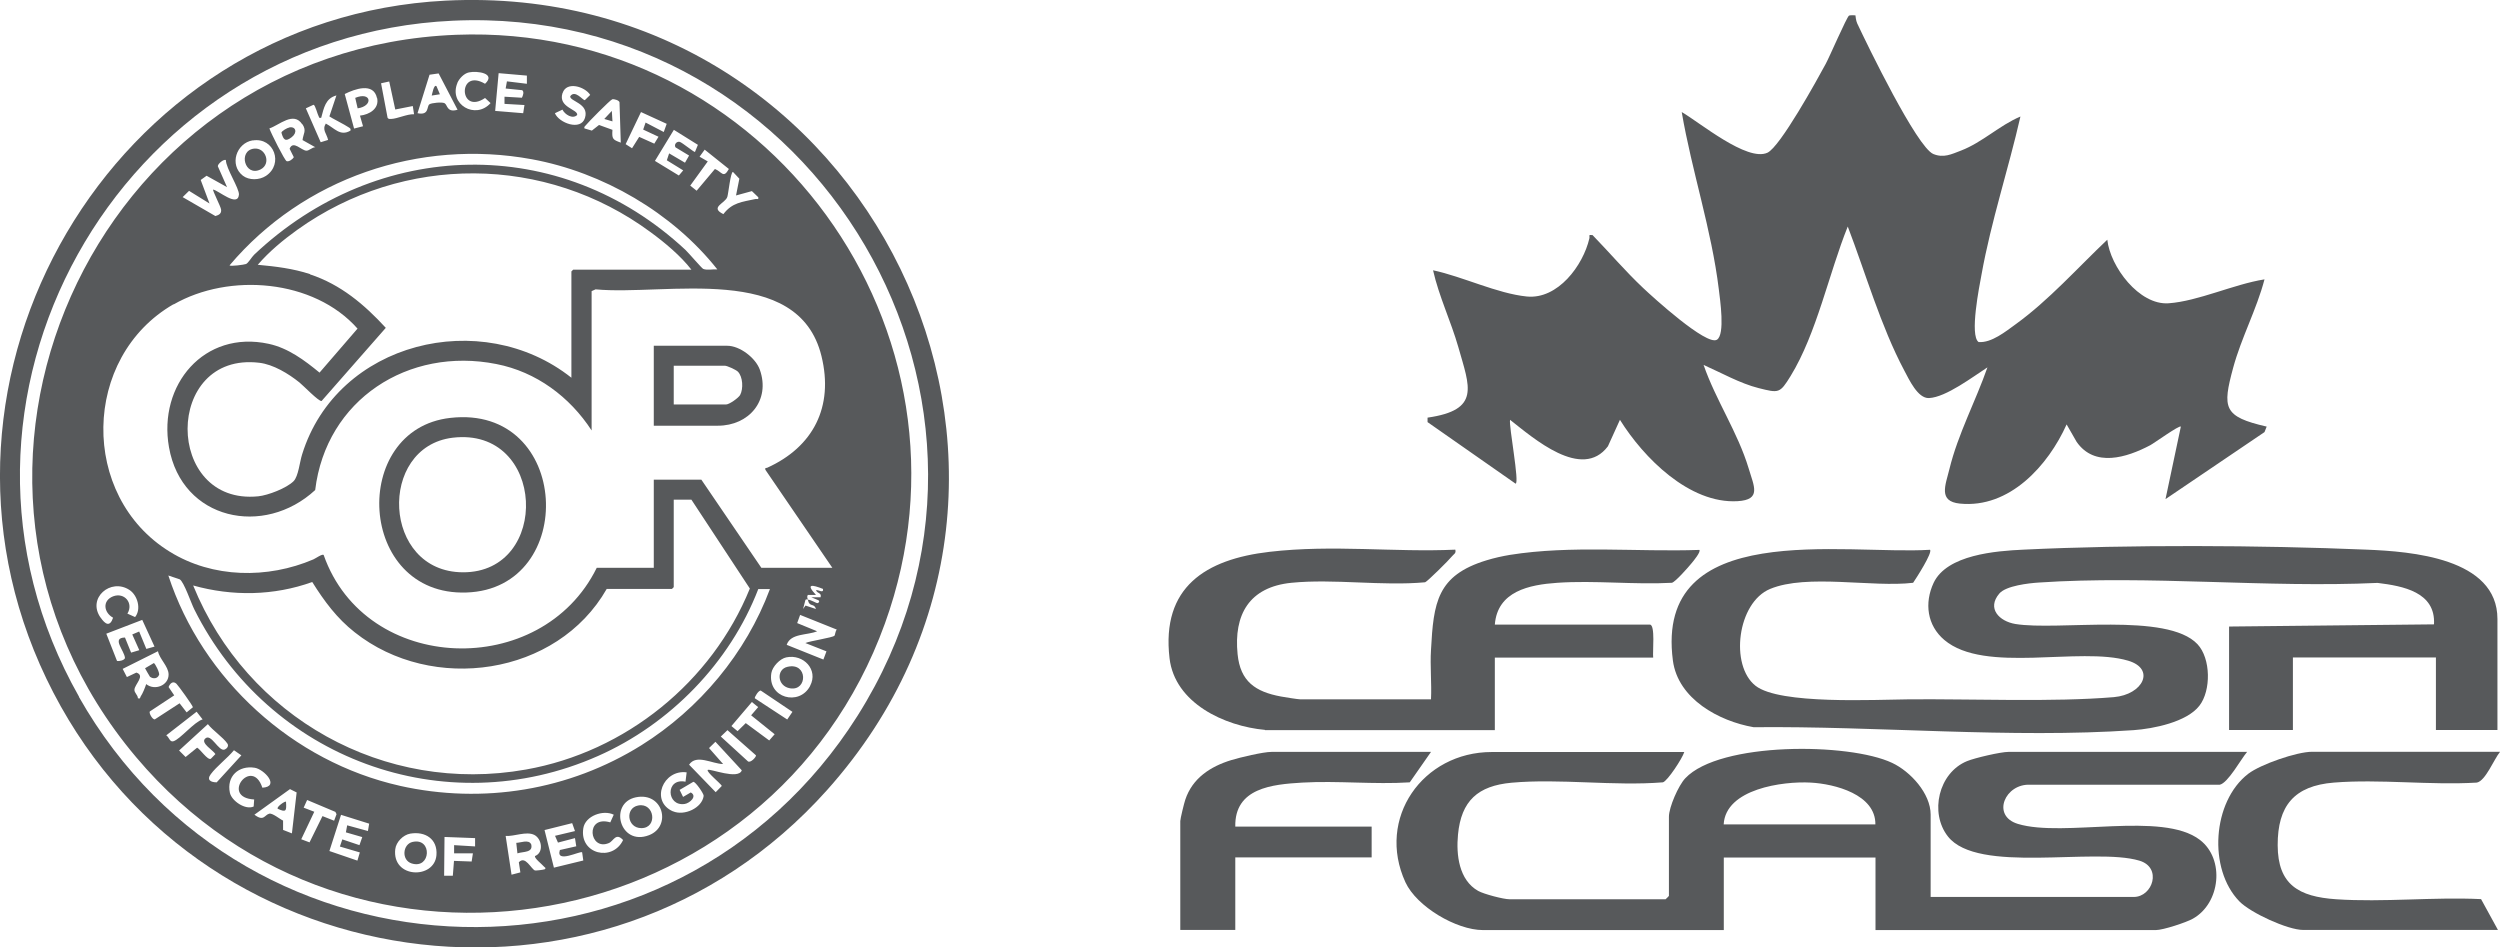 <?xml version="1.0" encoding="UTF-8"?>
<svg id="Layer_2" data-name="Layer 2" xmlns="http://www.w3.org/2000/svg" viewBox="0 0 195.44 74.07">
  <defs>
    <style>
      .cls-1 {
        fill: #57595b;
      }
    </style>
  </defs>
  <g id="Layer_1-2" data-name="Layer 1">
    <g>
      <path class="cls-1" d="M34.83.05C8.76,1.38-7.69,29.47,3.63,53.06c11.37,23.71,43.43,28.39,61.03,8.7C86.73,37.06,67.81-1.62,34.83.05ZM6.18,54.47C-6.86,31.5,9.21,2.84,35.38,1.62c28.46-1.33,46.98,30.11,31.65,54.35-14.34,22.67-47.64,21.81-60.86-1.49Z"/>
      <path class="cls-1" d="M47.84,8.66l-.6.64.64.19-.05-.83ZM47.84,8.66l-.6.64.64.19-.05-.83ZM47.84,8.66l-.6.64.64.19-.05-.83ZM47.84,8.66l-.6.64.64.19-.05-.83ZM47.84,8.66l-.6.64.64.19-.05-.83ZM47.84,8.66l-.6.64.64.19-.05-.83ZM47.84,8.66l-.6.64.64.19-.05-.83ZM47.84,8.66l-.6.64.64.19-.05-.83ZM34.12,6.74c-.2-.19-.34.64-.37.73l.64-.1-.27-.64ZM47.84,8.66l-.6.64.64.19-.05-.83ZM34.12,6.74c-.2-.19-.34.64-.37.73l.64-.1-.27-.64ZM47.84,8.66l-.6.64.64.19-.05-.83ZM27.77,7.65l.19.82c1.24-.18,1.08-1.34-.19-.82ZM34.12,6.74c-.2-.19-.34.64-.37.73l.64-.1-.27-.64ZM47.84,8.66l-.6.64.64.19-.05-.83ZM27.77,7.65l.19.82c1.24-.18,1.08-1.34-.19-.82ZM34.12,6.74c-.2-.19-.34.64-.37.73l.64-.1-.27-.64ZM47.84,8.66l-.6.64.64.19-.05-.83ZM22.61,9.97c-.15.02-.59.27-.61.4.16.57.31.74.81.35.45-.35.33-.85-.19-.76ZM27.77,7.65l.19.82c1.24-.18,1.08-1.34-.19-.82ZM34.12,6.74c-.2-.19-.34.64-.37.73l.64-.1-.27-.64ZM47.84,8.66l-.6.64.64.19-.05-.83ZM22.61,9.97c-.15.02-.59.27-.61.4.16.57.31.74.81.35.45-.35.33-.85-.19-.76ZM27.77,7.65l.19.82c1.24-.18,1.08-1.34-.19-.82ZM34.12,6.74c-.2-.19-.34.64-.37.73l.64-.1-.27-.64ZM47.84,8.66l-.6.64.64.19-.05-.83ZM19.86,11.62c-1.26.16-.71,2.25.52,1.62.85-.44.38-1.73-.52-1.62ZM22.61,9.97c-.15.02-.59.27-.61.4.16.57.31.74.81.35.45-.35.33-.85-.19-.76ZM27.77,7.65l.19.82c1.24-.18,1.08-1.34-.19-.82ZM34.12,6.74c-.2-.19-.34.64-.37.73l.64-.1-.27-.64ZM47.84,8.66l-.6.64.64.19-.05-.83ZM19.86,11.62c-1.26.16-.71,2.25.52,1.62.85-.44.38-1.73-.52-1.62ZM22.61,9.97c-.15.02-.59.27-.61.4.16.57.31.74.81.35.45-.35.33-.85-.19-.76ZM27.77,7.65l.19.82c1.24-.18,1.08-1.34-.19-.82ZM34.12,6.74c-.2-.19-.34.64-.37.73l.64-.1-.27-.64ZM47.84,8.66l-.6.64.64.19-.05-.83ZM19.86,11.62c-1.26.16-.71,2.25.52,1.62.85-.44.38-1.73-.52-1.62ZM22.61,9.97c-.15.02-.59.27-.61.4.16.57.31.74.81.35.45-.35.33-.85-.19-.76ZM27.77,7.65l.19.82c1.24-.18,1.08-1.34-.19-.82ZM34.12,6.74c-.2-.19-.34.64-.37.73l.64-.1-.27-.64ZM47.84,8.66l-.6.64.64.19-.05-.83ZM19.86,11.62c-1.26.16-.71,2.25.52,1.62.85-.44.38-1.73-.52-1.62ZM22.61,9.97c-.15.02-.59.27-.61.4.16.57.31.74.81.35.45-.35.33-.85-.19-.76ZM27.77,7.65l.19.82c1.24-.18,1.08-1.34-.19-.82ZM34.12,6.74c-.2-.19-.34.64-.37.73l.64-.1-.27-.64ZM47.84,8.66l-.6.64.64.19-.05-.83ZM12.02,51.84l-.68.4s.34.62.38.66c.23.19.58.17.7-.13.09-.15-.31-.93-.4-.94ZM19.86,11.62c-1.26.16-.71,2.25.52,1.62.85-.44.38-1.73-.52-1.62ZM22.61,9.97c-.15.02-.59.27-.61.4.16.57.31.74.81.35.45-.35.33-.85-.19-.76ZM27.77,7.65l.19.82c1.24-.18,1.08-1.34-.19-.82ZM34.12,6.74c-.2-.19-.34.64-.37.73l.64-.1-.27-.64ZM47.84,8.66l-.6.64.64.19-.05-.83ZM12.02,51.84l-.68.4s.34.62.38.66c.23.19.58.17.7-.13.09-.15-.31-.93-.4-.94ZM19.86,11.62c-1.26.16-.71,2.25.52,1.62.85-.44.38-1.73-.52-1.62ZM22.61,9.97c-.15.02-.59.27-.61.4.16.57.31.74.81.35.45-.35.33-.85-.19-.76ZM27.77,7.65l.19.82c1.24-.18,1.08-1.34-.19-.82ZM34.12,6.74c-.2-.19-.34.64-.37.73l.64-.1-.27-.64ZM47.84,8.66l-.6.64.64.19-.05-.83ZM12.02,51.84l-.68.4s.34.62.38.66c.23.19.58.17.7-.13.09-.15-.31-.93-.4-.94ZM19.86,11.62c-1.26.16-.71,2.25.52,1.62.85-.44.38-1.73-.52-1.62ZM22.61,9.97c-.15.02-.59.27-.61.4.16.57.31.74.81.35.45-.35.33-.85-.19-.76ZM27.77,7.65l.19.82c1.24-.18,1.08-1.34-.19-.82ZM34.12,6.74c-.2-.19-.34.64-.37.73l.64-.1-.27-.64ZM47.84,8.66l-.6.64.64.19-.05-.83ZM12.02,51.84l-.68.4s.34.62.38.66c.23.19.58.17.7-.13.09-.15-.31-.93-.4-.94ZM19.86,11.62c-1.26.16-.71,2.25.52,1.62.85-.44.38-1.73-.52-1.62ZM22.61,9.97c-.15.02-.59.27-.61.4.16.57.31.74.81.35.45-.35.33-.85-.19-.76ZM27.77,7.65l.19.82c1.24-.18,1.08-1.34-.19-.82ZM34.12,6.74c-.2-.19-.34.64-.37.73l.64-.1-.27-.64ZM47.84,8.66l-.6.64.64.19-.05-.83ZM12.02,51.84l-.68.4s.34.62.38.66c.23.19.58.17.7-.13.09-.15-.31-.93-.4-.94ZM19.86,11.62c-1.26.16-.71,2.25.52,1.62.85-.44.38-1.73-.52-1.62ZM22.61,9.97c-.15.02-.59.27-.61.4.16.57.31.74.81.35.45-.35.33-.85-.19-.76ZM27.77,7.65l.19.82c1.24-.18,1.08-1.34-.19-.82ZM34.12,6.74c-.2-.19-.34.64-.37.73l.64-.1-.27-.64ZM47.84,8.66l-.6.64.64.19-.05-.83ZM12.02,51.84l-.68.4s.34.62.38.66c.23.19.58.17.7-.13.09-.15-.31-.93-.4-.94ZM19.86,11.62c-1.26.16-.71,2.25.52,1.62.85-.44.38-1.73-.52-1.62ZM22.61,9.97c-.15.02-.59.27-.61.4.16.57.31.74.81.35.45-.35.33-.85-.19-.76ZM27.77,7.65l.19.82c1.24-.18,1.08-1.34-.19-.82ZM34.12,6.74c-.2-.19-.34.64-.37.73l.64-.1-.27-.64ZM47.84,8.66l-.6.64.64.19-.05-.83ZM12.02,51.84l-.68.4s.34.62.38.66c.23.19.58.17.7-.13.09-.15-.31-.93-.4-.94ZM19.86,11.62c-1.26.16-.71,2.25.52,1.62.85-.44.38-1.73-.52-1.62ZM22.36,62.68c-.06-.06-.75.41-.64.55.67.31.68.15.64-.55ZM22.61,9.97c-.15.02-.59.27-.61.4.16.57.31.74.81.35.45-.35.33-.85-.19-.76ZM27.77,7.65l.19.82c1.24-.18,1.08-1.34-.19-.82ZM34.12,6.74c-.2-.19-.34.64-.37.73l.64-.1-.27-.64ZM47.84,8.66l-.6.64.64.19-.05-.83ZM22.36,62.68c-.06-.06-.75.41-.64.55.67.31.68.15.64-.55ZM12.02,51.84l-.68.4s.34.62.38.66c.23.19.58.17.7-.13.09-.15-.31-.93-.4-.94ZM19.86,11.62c-1.26.16-.71,2.25.52,1.62.85-.44.38-1.73-.52-1.62ZM22.61,9.97c-.15.02-.59.27-.61.4.16.57.31.74.81.35.45-.35.33-.85-.19-.76ZM27.77,7.65l.19.82c1.24-.18,1.08-1.34-.19-.82ZM34.12,6.74c-.2-.19-.34.64-.37.73l.64-.1-.27-.64ZM47.84,8.66l-.6.64.64.19-.05-.83ZM12.02,51.84l-.68.4s.34.62.38.66c.23.19.58.17.7-.13.09-.15-.31-.93-.4-.94ZM19.86,11.62c-1.26.16-.71,2.25.52,1.62.85-.44.38-1.73-.52-1.62ZM22.36,62.68c-.06-.06-.75.41-.64.55.67.31.68.15.64-.55ZM22.61,9.97c-.15.02-.59.27-.61.4.16.57.31.74.81.35.45-.35.33-.85-.19-.76ZM27.77,7.65l.19.82c1.24-.18,1.08-1.34-.19-.82ZM32.25,65.82c-.77.17-.89,1.42-.07,1.68,1.51.48,1.64-2.04.07-1.68ZM34.12,6.74c-.2-.19-.34.64-.37.73l.64-.1-.27-.64ZM47.84,8.66l-.6.64.64.19-.05-.83ZM32.25,65.82c-.77.17-.89,1.42-.07,1.68,1.51.48,1.64-2.04.07-1.68ZM22.36,62.68c-.06-.06-.75.41-.64.55.67.31.68.15.64-.55ZM12.02,51.84l-.68.4s.34.62.38.66c.23.19.58.17.7-.13.09-.15-.31-.93-.4-.94ZM19.86,11.62c-1.26.16-.71,2.25.52,1.62.85-.44.38-1.73-.52-1.62ZM22.61,9.97c-.15.02-.59.27-.61.4.16.57.31.74.81.35.45-.35.33-.85-.19-.76ZM27.77,7.65l.19.82c1.24-.18,1.08-1.34-.19-.82ZM34.12,6.74c-.2-.19-.34.64-.37.73l.64-.1-.27-.64ZM47.84,8.66l-.6.64.64.19-.05-.83ZM12.02,51.84l-.68.4s.34.62.38.66c.23.19.58.17.7-.13.09-.15-.31-.93-.4-.94ZM19.86,11.62c-1.26.16-.71,2.25.52,1.62.85-.44.38-1.73-.52-1.62ZM22.36,62.68c-.06-.06-.75.41-.64.55.67.31.68.15.64-.55ZM22.61,9.97c-.15.02-.59.27-.61.4.16.57.31.74.81.35.45-.35.33-.85-.19-.76ZM27.77,7.65l.19.82c1.24-.18,1.08-1.34-.19-.82ZM32.25,65.82c-.77.17-.89,1.42-.07,1.68,1.51.48,1.64-2.04.07-1.68ZM34.12,6.74c-.2-.19-.34.64-.37.73l.64-.1-.27-.64ZM41.51,65.98c-.19-.37-.84-.09-1.14-.09l.09.82c.44-.15,1.26-.03,1.06-.73ZM47.84,8.66l-.6.64.64.19-.05-.83ZM41.51,65.98c-.19-.37-.84-.09-1.14-.09l.09.82c.44-.15,1.26-.03,1.06-.73ZM32.25,65.82c-.77.17-.89,1.42-.07,1.68,1.51.48,1.64-2.04.07-1.68ZM22.36,62.68c-.06-.06-.75.41-.64.55.67.31.68.15.64-.55ZM12.02,51.84l-.68.4s.34.62.38.66c.23.19.58.17.7-.13.09-.15-.31-.93-.4-.94ZM19.86,11.62c-1.26.16-.71,2.25.52,1.62.85-.44.38-1.73-.52-1.62ZM22.61,9.97c-.15.02-.59.27-.61.4.16.57.31.74.81.35.45-.35.33-.85-.19-.76ZM27.77,7.65l.19.82c1.24-.18,1.08-1.34-.19-.82ZM34.12,6.74c-.2-.19-.34.64-.37.73l.64-.1-.27-.64ZM47.84,8.66l-.6.64.64.19-.05-.83ZM12.02,51.84l-.68.4s.34.62.38.66c.23.19.58.17.7-.13.09-.15-.31-.93-.4-.94ZM19.86,11.62c-1.26.16-.71,2.25.52,1.62.85-.44.38-1.73-.52-1.62ZM22.36,62.68c-.06-.06-.75.41-.64.55.67.31.68.15.64-.55ZM22.61,9.97c-.15.02-.59.27-.61.4.16.57.31.74.81.35.45-.35.33-.85-.19-.76ZM27.77,7.65l.19.82c1.24-.18,1.08-1.34-.19-.82ZM32.25,65.82c-.77.17-.89,1.42-.07,1.68,1.51.48,1.64-2.04.07-1.68ZM34.12,6.74c-.2-.19-.34.64-.37.73l.64-.1-.27-.64ZM41.51,65.98c-.19-.37-.84-.09-1.14-.09l.09.82c.44-.15,1.26-.03,1.06-.73ZM47.84,8.66l-.6.64.64.19-.05-.83ZM41.51,65.98c-.19-.37-.84-.09-1.14-.09l.09.82c.44-.15,1.26-.03,1.06-.73ZM32.25,65.82c-.77.17-.89,1.42-.07,1.68,1.51.48,1.64-2.04.07-1.68ZM22.36,62.68c-.06-.06-.75.41-.64.55.67.31.68.15.64-.55ZM12.02,51.84l-.68.4s.34.62.38.66c.23.19.58.17.7-.13.09-.15-.31-.93-.4-.94ZM19.86,11.62c-1.26.16-.71,2.25.52,1.62.85-.44.38-1.73-.52-1.62ZM22.61,9.97c-.15.02-.59.27-.61.4.16.57.31.74.81.35.45-.35.33-.85-.19-.76ZM27.77,7.65l.19.82c1.24-.18,1.08-1.34-.19-.82ZM34.12,6.74c-.2-.19-.34.64-.37.73l.64-.1-.27-.64ZM47.84,8.66l-.6.64.64.19-.05-.83ZM12.02,51.84l-.68.4s.34.62.38.66c.23.19.58.17.7-.13.09-.15-.31-.93-.4-.94ZM19.86,11.62c-1.26.16-.71,2.25.52,1.62.85-.44.38-1.73-.52-1.62ZM22.36,62.68c-.06-.06-.75.41-.64.55.67.31.68.15.64-.55ZM22.61,9.97c-.15.02-.59.27-.61.4.16.57.31.74.81.35.45-.35.33-.85-.19-.76ZM27.77,7.65l.19.82c1.24-.18,1.08-1.34-.19-.82ZM32.25,65.82c-.77.17-.89,1.42-.07,1.68,1.51.48,1.64-2.04.07-1.68ZM34.12,6.74c-.2-.19-.34.64-.37.73l.64-.1-.27-.64ZM41.51,65.98c-.19-.37-.84-.09-1.14-.09l.09.82c.44-.15,1.26-.03,1.06-.73ZM47.84,8.66l-.6.64.64.19-.05-.83ZM49.89,62.97c-1.04.2-.87,1.77.25,1.77,1.29,0,1.04-2.02-.25-1.77ZM49.89,62.97c-1.04.2-.87,1.77.25,1.77,1.29,0,1.04-2.02-.25-1.77ZM41.51,65.98c-.19-.37-.84-.09-1.14-.09l.09.82c.44-.15,1.26-.03,1.06-.73ZM32.25,65.82c-.77.17-.89,1.42-.07,1.68,1.51.48,1.64-2.04.07-1.68ZM22.36,62.68c-.06-.06-.75.41-.64.55.67.31.68.15.64-.55ZM12.02,51.84l-.68.4s.34.62.38.66c.23.19.58.17.7-.13.09-.15-.31-.93-.4-.94ZM19.86,11.62c-1.26.16-.71,2.25.52,1.62.85-.44.38-1.73-.52-1.62ZM22.61,9.97c-.15.02-.59.27-.61.4.16.57.31.74.81.35.45-.35.33-.85-.19-.76ZM27.77,7.65l.19.82c1.24-.18,1.08-1.34-.19-.82ZM34.12,6.74c-.2-.19-.34.64-.37.73l.64-.1-.27-.64ZM47.84,8.66l-.6.64.64.19-.05-.83ZM12.02,51.84l-.68.4s.34.62.38.66c.23.19.58.17.7-.13.09-.15-.31-.93-.4-.94ZM19.86,11.62c-1.26.16-.71,2.25.52,1.62.85-.44.38-1.73-.52-1.62ZM22.36,62.68c-.06-.06-.75.41-.64.55.67.31.68.15.64-.55ZM22.61,9.97c-.15.02-.59.27-.61.4.16.57.31.74.81.35.45-.35.33-.85-.19-.76ZM27.77,7.65l.19.82c1.24-.18,1.08-1.34-.19-.82ZM32.25,65.82c-.77.17-.89,1.42-.07,1.68,1.51.48,1.64-2.04.07-1.68ZM34.12,6.74c-.2-.19-.34.64-.37.73l.64-.1-.27-.64ZM41.51,65.98c-.19-.37-.84-.09-1.14-.09l.09.82c.44-.15,1.26-.03,1.06-.73ZM47.84,8.66l-.6.64.64.19-.05-.83ZM49.89,62.97c-1.04.2-.87,1.77.25,1.77,1.29,0,1.04-2.02-.25-1.77ZM49.89,62.97c-1.04.2-.87,1.77.25,1.77,1.29,0,1.04-2.02-.25-1.77ZM41.51,65.98c-.19-.37-.84-.09-1.14-.09l.09.82c.44-.15,1.26-.03,1.06-.73ZM32.25,65.82c-.77.17-.89,1.42-.07,1.68,1.51.48,1.64-2.04.07-1.68ZM22.36,62.68c-.06-.06-.75.41-.64.55.67.31.68.15.64-.55ZM12.02,51.84l-.68.4s.34.62.38.66c.23.19.58.17.7-.13.09-.15-.31-.93-.4-.94ZM19.86,11.62c-1.26.16-.71,2.25.52,1.62.85-.44.38-1.73-.52-1.62ZM22.61,9.97c-.15.02-.59.27-.61.4.16.57.31.74.81.35.45-.35.33-.85-.19-.76ZM27.77,7.65l.19.82c1.24-.18,1.08-1.34-.19-.82ZM34.12,6.74c-.2-.19-.34.64-.37.73l.64-.1-.27-.64ZM47.84,8.66l-.6.64.64.19-.05-.83ZM12.02,51.84l-.68.4s.34.62.38.66c.23.19.58.17.7-.13.09-.15-.31-.93-.4-.94ZM19.86,11.62c-1.26.16-.71,2.25.52,1.62.85-.44.38-1.73-.52-1.62ZM22.36,62.68c-.06-.06-.75.41-.64.55.67.31.68.15.64-.55ZM22.61,9.97c-.15.02-.59.27-.61.4.16.57.31.74.81.35.45-.35.33-.85-.19-.76ZM27.77,7.65l.19.82c1.24-.18,1.08-1.34-.19-.82ZM32.25,65.82c-.77.17-.89,1.42-.07,1.68,1.51.48,1.64-2.04.07-1.68ZM34.12,6.74c-.2-.19-.34.64-.37.73l.64-.1-.27-.64ZM41.51,65.98c-.19-.37-.84-.09-1.14-.09l.09.82c.44-.15,1.26-.03,1.06-.73ZM47.84,8.66l-.6.64.64.19-.05-.83ZM49.89,62.97c-1.04.2-.87,1.77.25,1.77,1.29,0,1.04-2.02-.25-1.77ZM49.89,62.97c-1.04.2-.87,1.77.25,1.77,1.29,0,1.04-2.02-.25-1.77ZM41.51,65.98c-.19-.37-.84-.09-1.14-.09l.09.82c.44-.15,1.26-.03,1.06-.73ZM32.25,65.82c-.77.17-.89,1.42-.07,1.68,1.51.48,1.64-2.04.07-1.68ZM22.36,62.68c-.06-.06-.75.41-.64.55.67.31.68.15.64-.55ZM12.02,51.84l-.68.4s.34.62.38.66c.23.19.58.17.7-.13.09-.15-.31-.93-.4-.94ZM19.86,11.62c-1.26.16-.71,2.25.52,1.62.85-.44.38-1.73-.52-1.62ZM22.61,9.97c-.15.02-.59.27-.61.4.16.57.31.74.81.35.45-.35.33-.85-.19-.76ZM27.77,7.65l.19.82c1.24-.18,1.08-1.34-.19-.82ZM34.12,6.74c-.2-.19-.34.64-.37.73l.64-.1-.27-.64ZM47.84,8.66l-.6.64.64.19-.05-.83ZM12.02,51.84l-.68.4s.34.62.38.66c.23.19.58.17.7-.13.09-.15-.31-.93-.4-.94ZM19.86,11.62c-1.26.16-.71,2.25.52,1.62.85-.44.38-1.73-.52-1.62ZM22.36,62.68c-.06-.06-.75.41-.64.55.67.31.68.15.64-.55ZM22.61,9.97c-.15.02-.59.27-.61.4.16.57.31.74.81.35.45-.35.33-.85-.19-.76ZM27.77,7.65l.19.82c1.24-.18,1.08-1.34-.19-.82ZM32.25,65.82c-.77.17-.89,1.42-.07,1.68,1.51.48,1.64-2.04.07-1.68ZM34.12,6.74c-.2-.19-.34.64-.37.73l.64-.1-.27-.64ZM41.51,65.98c-.19-.37-.84-.09-1.14-.09l.09.82c.44-.15,1.26-.03,1.06-.73ZM47.84,8.66l-.6.64.64.19-.05-.83ZM49.89,62.97c-1.04.2-.87,1.77.25,1.77,1.29,0,1.04-2.02-.25-1.77ZM61.56,52.13c-.89.2-.81,1.52.21,1.68,1.38.23,1.39-2.06-.21-1.68ZM61.56,52.13c-.89.2-.81,1.52.21,1.68,1.38.23,1.39-2.06-.21-1.68ZM49.89,62.97c-1.04.2-.87,1.77.25,1.77,1.29,0,1.04-2.02-.25-1.77ZM41.51,65.98c-.19-.37-.84-.09-1.14-.09l.09.82c.44-.15,1.26-.03,1.06-.73ZM32.25,65.82c-.77.17-.89,1.42-.07,1.68,1.51.48,1.64-2.04.07-1.68ZM22.36,62.68c-.06-.06-.75.41-.64.55.67.31.68.15.64-.55ZM12.02,51.84l-.68.4s.34.62.38.66c.23.19.58.17.7-.13.09-.15-.31-.93-.4-.94ZM19.86,11.62c-1.26.16-.71,2.25.52,1.62.85-.44.38-1.73-.52-1.62ZM22.61,9.97c-.15.02-.59.27-.61.4.16.57.31.74.81.35.45-.35.33-.85-.19-.76ZM27.77,7.65l.19.82c1.24-.18,1.08-1.34-.19-.82ZM34.12,6.74c-.2-.19-.34.64-.37.73l.64-.1-.27-.64ZM47.84,8.66l-.6.64.64.19-.05-.83ZM12.02,51.84l-.68.4s.34.62.38.66c.23.19.58.17.7-.13.09-.15-.31-.93-.4-.94ZM19.86,11.62c-1.26.16-.71,2.25.52,1.62.85-.44.38-1.73-.52-1.62ZM22.36,62.68c-.06-.06-.75.41-.64.55.67.31.68.15.64-.55ZM22.61,9.97c-.15.02-.59.27-.61.4.16.57.31.74.81.35.45-.35.33-.85-.19-.76ZM27.77,7.65l.19.82c1.24-.18,1.08-1.34-.19-.82ZM32.25,65.82c-.77.17-.89,1.42-.07,1.68,1.51.48,1.64-2.04.07-1.68ZM34.12,6.74c-.2-.19-.34.64-.37.73l.64-.1-.27-.64ZM41.51,65.98c-.19-.37-.84-.09-1.14-.09l.09.82c.44-.15,1.26-.03,1.06-.73ZM47.84,8.66l-.6.64.64.19-.05-.83ZM49.89,62.97c-1.04.2-.87,1.77.25,1.77,1.29,0,1.04-2.02-.25-1.77ZM61.56,52.13c-.89.2-.81,1.52.21,1.68,1.38.23,1.39-2.06-.21-1.68ZM61.56,52.13c-.89.2-.81,1.52.21,1.68,1.38.23,1.39-2.06-.21-1.68ZM49.89,62.97c-1.04.2-.87,1.77.25,1.77,1.29,0,1.04-2.02-.25-1.77ZM41.51,65.98c-.19-.37-.84-.09-1.14-.09l.09.82c.44-.15,1.26-.03,1.06-.73ZM32.25,65.82c-.77.17-.89,1.42-.07,1.68,1.51.48,1.64-2.04.07-1.68ZM22.36,62.68c-.06-.06-.75.41-.64.55.67.31.68.15.64-.55ZM12.02,51.84l-.68.4s.34.62.38.66c.23.19.58.17.7-.13.09-.15-.31-.93-.4-.94ZM19.86,11.62c-1.26.16-.71,2.25.52,1.62.85-.44.38-1.73-.52-1.62ZM22.61,9.97c-.15.02-.59.27-.61.4.16.57.31.74.81.35.45-.35.33-.85-.19-.76ZM27.77,7.65l.19.82c1.24-.18,1.08-1.34-.19-.82ZM34.12,6.74c-.2-.19-.34.64-.37.73l.64-.1-.27-.64ZM47.84,8.66l-.6.64.64.19-.05-.83ZM35.66,2.72C7.18,3.83-7.82,37.27,10.64,59.19c17.01,20.18,49.61,14.28,58.54-10.45C77.43,25.9,59.85,1.78,35.66,2.72ZM57.8,13.97l-.26,1.31,1.24-.34.5.48c.04.22-.1.11-.23.14-1.04.23-1.81.27-2.5,1.18-1.1-.54.15-.84.31-1.35.08-.23.25-1.95.44-1.95l.49.52ZM55.09,11.7l1.89,1.51c-.43.78-.55.21-1.09,0l-1.43,1.7-.5-.4,1.37-1.89-.64-.37.39-.54ZM54.56,11.32l-.23.56c-.06.04-.99-.73-1.19-.79-.24-.06-.47.21-.33.43l1.06.64-.32.56-1.24-.73-.18.54,1.28.79-.34.4-1.87-1.14,1.48-2.43,1.89,1.18ZM50.11,8.76l2.01.92-.23.64-1.42-.74-.19.55,1.2.56-.33.54-1.18-.53-.56.89-.5-.32,1.2-2.51ZM47.87,7.76c.14-.03.52.08.56.23l.1,3.16c-.64-.23-.7-.29-.65-1l-1.05-.38-.56.44-.58-.17c-.04-.14.03-.15.09-.23.14-.19,1.94-2.02,2.09-2.05ZM43.98,7.28c.3-.95,1.74-.52,2.16.14l-.42.41c-.16.02-.76-.84-1.14-.31-.09.4,1.51.55,1.15,1.7-.32,1.04-2.04.39-2.35-.37l.59-.28c.18.38.8.77,1.15.42.09-.44-1.5-.59-1.15-1.7ZM56.07,21.06c-.33-.03-.79.09-1.1-.04-.1-.04-1.14-1.25-1.38-1.48-9.8-9.14-24.07-8.75-33.72.37-.19.18-.46.66-.64.73-.11.05-1.28.21-1.28.1,5.76-6.81,14.82-9.91,23.63-8.29,5.55,1.02,10.99,4.18,14.49,8.6ZM24.24,21.43c-1.34-.44-2.69-.6-4.09-.73.9-1.04,1.97-1.93,3.1-2.74,8.29-5.93,19.4-5.88,27.61.19,1.12.82,2.35,1.85,3.19,2.93h-9.24l-.14.14v8.31c-7.02-5.57-18.32-2.82-21.05,5.99-.19.58-.29,1.72-.67,2.1-.56.55-1.99,1.1-2.76,1.18-7.36.74-7.4-11.33.08-10.44,1.1.13,2.28.85,3.14,1.54.29.23,1.51,1.5,1.73,1.45l5.02-5.72c-1.68-1.83-3.53-3.39-5.92-4.18ZM38.99,5.72l2.2.19v.64l-1.56-.19-.1.56,1.29.13c.18.12.06.44-.02.59l-1.36-.08v.56l1.56.09-.1.64-2.19-.18.27-2.94ZM35.75,6.49c.15-.35.52-.75.91-.83.65-.14,2.14.07,1.26.89-2.17-1.28-2.05,2.5,0,1.11l.43.4c-1.18,1.32-3.29.1-2.59-1.58ZM33.59,5.84l.7-.1,1.48,2.84c-.84.24-.77-.36-1.01-.51-.19-.11-1.04-.03-1.2.09-.21.17,0,.88-.92.69l.94-3.01ZM30.43,6.38l.47,2.18,1.37-.27.1.64c-.56-.02-1.29.35-1.8.37-.1,0-.2.02-.27-.09l-.51-2.7.64-.14ZM29.48,7.65c.19.84-.6,1.31-1.34,1.39l.24.83-.7.18-.73-2.7c.77-.39,2.25-.93,2.52.31ZM24.52,8.2c.12,0,.31.76.39.89.06.1,0,.15.2.12.21-.77.33-1.52,1.19-1.75l-.55,1.64c.06.07,1.27.68,1.5.85.1.07.19.09.15.26-.81.48-1.25-.2-1.93-.55-.31.5.07.78.18,1.28l-.58.18-1.16-2.65.6-.28ZM23.65,9.72c.33.52.06.71,0,1.23l1,.56c-.24,0-.48.27-.69.27-.39,0-1.05-.85-1.32-.15l.33.66c-.09.16-.38.37-.56.31-.15-.04-1.24-2.22-1.35-2.56.78-.26,1.89-1.36,2.57-.32ZM19.76,10.98c1.67-.27,2.42,1.85,1.03,2.77-.52.34-1.32.36-1.81-.02-1.07-.84-.51-2.55.78-2.76ZM14.78,14.92l1.6.99-.69-1.84.46-.33,1.6.89-.72-1.63c-.02-.19.49-.6.63-.48,0,.63,1.06,2.22,1.02,2.7-.1,1.01-1.59-.33-2.02-.4-.06.06.59,1.32.62,1.54.06.33-.16.45-.44.53l-2.56-1.48.5-.49ZM13.57,23.8c4.35-2.5,10.97-1.97,14.38,1.89l-2.97,3.44c-1.18-.97-2.45-1.92-3.97-2.25-5.06-1.1-8.66,3.22-7.8,8.08,1,5.71,7.43,7.05,11.43,3.35.85-7.07,7.29-11.22,14.17-9.85,3.11.61,5.73,2.56,7.44,5.19v-10.89l.31-.14c5.47.52,15.86-2.15,17.66,5.22.97,3.96-.64,7.1-4.25,8.73-.08.04-.17-.05-.14.15l5.24,7.67h-5.55l-4.69-6.89h-3.72v6.89h-4.46c-4.31,8.77-18.07,8.34-21.35-1.01-.12-.09-.62.27-.8.35-3.57,1.53-7.88,1.48-11.23-.6-7.05-4.34-6.89-15.21.3-19.35ZM64.15,46.69h-.73l.55.23c.15.07.02.23-.05.23-.11.02-.52-.27-.77-.27.14.64.48.22.64.73l-.82-.27-.19.27.18-.69c.03-.09.12-.06.19-.05-.03-.14-.08-.21,0-.36h.64c-.85-.91-.28-.8.55-.47.06.38-.36.05-.55.1.1.27.46.19.36.55ZM58.62,46.01c-2.97,7.31-9.71,12.77-17.51,14.15-11.07,1.97-21.81-4.07-26.01-14.39,3.07.86,6.3.81,9.31-.27.94,1.5,1.93,2.84,3.32,3.93,6.05,4.8,15.82,3.41,19.7-3.39h5.1l.14-.14v-6.84h1.38l4.57,6.95ZM7.86,48.28c-1.07-1.52.8-3.12,2.26-2.16.64.42.94,1.51.44,2.12l-.6-.27c.5-.81-.23-1.69-1.12-1.35-.86.34-.73,1.27,0,1.67-.25.76-.62.51-.98-.02ZM9.14,51.65l-.83-2.11,2.81-1.08.96,2.09-.64.18-.56-1.36-.54.23.55,1.23-.64.19-.48-1.18c-1.08.02-.04,1.02,0,1.6-.04.18-.45.27-.62.23ZM10.99,54.47c-.06.09,0,.17-.21.12,0-.27-.29-.42-.27-.68.02-.41.87-1.1.15-1.33l-.74.35-.33-.64,2.76-1.38c.12.61.81,1.17.83,1.8.02.88-1.09,1.31-1.75.77-.1.3-.27.73-.44.98ZM12.1,56.24c-.18.02-.47-.49-.39-.62l1.91-1.26-.44-.65c.11-.29.35-.51.62-.25.15.15,1.28,1.71,1.28,1.83l-.49.4-.55-.71-1.94,1.26ZM12.99,57.49l2.38-1.85.47.6c-.66.19-1.76,1.56-2.29,1.71-.29.08-.32-.32-.56-.47ZM15.41,58.45l-.9.73-.51-.51,2.25-2.06c.39.5,1.18,1.02,1.52,1.51.14.19-.02.39-.19.47-.49.23-1.08-1.35-1.56-.83-.32.35.64.89.82,1.19l-.36.37c-.25.13-.83-.76-1.07-.87ZM16.48,60.52c.44-.6,1.31-1.26,1.81-1.87l.58.4-1.93,2.11c-.45,0-.81-.18-.46-.64ZM19.83,63.05c-.64.3-1.73-.44-1.86-1.08-.27-1.28.69-2.15,1.94-1.95.73.11,2.01,1.48.6,1.56-.81-2.47-3.32.77-.64.92l-.04.56ZM22.82,65.15l-.69-.27v-.73c-.25-.11-.82-.6-1.08-.54-.38.1-.42.64-1.16.08l2.78-2,.52.26-.37,3.21ZM24.19,65.85l-.64-.24,1.02-2.15-.83-.32.27-.6,2.21.93.09.18-.19.51-.91-.36-1.02,2.07ZM28.78,64.97l-1.64-.45-.1.55,1.28.37-.22.63-1.34-.45-.19.56,1.56.46-.19.64-2.19-.75.91-2.83,2.2.69-.1.59ZM30.9,66.39c.06-.56.61-1.12,1.17-1.22,1.18-.2,2.15.43,2.05,1.68-.15,1.91-3.49,1.83-3.22-.47ZM37.15,66.17l-1.65-.1v.64h1.47l-.1.64-1.38-.05-.09,1.16h-.68l.03-3.03,2.39.09v.64ZM31.26,61.43c-8.35-1.87-15.44-8.31-18.1-16.44l.89.3c.33.19.9,1.88,1.14,2.35,5.8,11.62,19.53,16.79,31.56,11.46,5.63-2.49,10.31-7.29,12.53-13.05h.91c-1.87,5.02-5.51,9.37-10.05,12.21-5.64,3.52-12.37,4.63-18.89,3.17ZM42.56,67.96c-.07.04-.68.11-.74.09-.31-.12-.75-1.19-1.26-.64l.12.79-.69.18-.46-3.03c.68.05,1.61-.39,2.24-.08.6.31.75,1.38.06,1.65-.1.15.56.66.69.82.08.1.21.1.05.23ZM43.3,67.82l-.73-2.93,2.16-.54.22.62-1.56.37.23.53,1.33-.35.1.64-1.28.29c-.35,1.09,1.61.04,1.74.18l.09.64-2.3.56ZM45.6,64.75c.15-.97,1.56-1.47,2.38-1.06l-.27.6c-2-.59-1.65,2.26-.12,1.62.38-.15.54-.86,1.12-.24-.81,1.72-3.43,1.12-3.11-.92ZM50.74,65.29c-2.29.89-3.18-2.51-1.03-2.96,2.13-.44,2.82,2.27,1.03,2.96ZM52.61,63.43c-1.81-.79-.76-3.3,1.07-3.05l-.09.73c-1.6-.32-1.49,1.96-.06,1.74.39-.06,1.01-.61.47-.9l-.6.35-.27-.55,1.07-.63c.17-.02.83.94.81,1.1-.12.94-1.52,1.59-2.41,1.2ZM55.33,60.19c-.14.14,1.02,1.07,1.1,1.25l-.48.49-2.08-2.15c.57-.85,1.81-.06,2.66-.05l-1.1-1.25.5-.49,2.06,2.23c-.26.77-2.52-.16-2.66-.03ZM58.46,59.51l-2.11-1.93.52-.5,2.23,1.97c.03.13-.45.64-.64.46ZM60.14,57.89l-1.84-1.36-.64.63-.48-.4,1.6-1.88.49.4-.55.64,1.84,1.48-.43.49ZM61.53,56.24l-2.52-1.65c-.05-.07.3-.65.47-.6l2.47,1.66-.41.6ZM63.33,53.63c-.85,1.6-3.34.94-3.03-1.01.08-.5.67-1.13,1.17-1.23,1.34-.28,2.53.97,1.86,2.23ZM65.23,49.7c-.15.15-1.93.41-2.27.57l1.65.65-.24.64-2.87-1.15c.31-.92,1.6-.73,2.38-1.06l-1.56-.64.23-.64,2.87,1.15c-.12.1-.13.43-.19.48ZM61.56,52.13c-.89.2-.81,1.52.21,1.68,1.38.23,1.39-2.06-.21-1.68ZM49.89,62.97c-1.04.2-.87,1.77.25,1.77,1.29,0,1.04-2.02-.25-1.77ZM47.84,8.66l-.6.64.64.19-.05-.83ZM40.36,65.89l.09.82c.44-.15,1.26-.03,1.06-.73-.19-.37-.84-.09-1.14-.09ZM34.12,6.74c-.2-.19-.34.64-.37.73l.64-.1-.27-.64ZM32.25,65.82c-.77.17-.89,1.42-.07,1.68,1.51.48,1.64-2.04.07-1.68ZM27.77,7.65l.19.82c1.24-.18,1.08-1.34-.19-.82ZM22.61,9.97c-.15.02-.59.27-.61.4.16.57.31.74.81.35.45-.35.33-.85-.19-.76ZM21.71,63.22c.67.31.68.15.64-.55-.06-.06-.75.41-.64.55ZM20.37,13.24c.85-.44.38-1.73-.52-1.62-1.26.16-.71,2.25.52,1.62ZM12.43,52.78c.09-.15-.31-.93-.4-.94l-.68.4s.34.62.38.66c.23.19.58.17.7-.13ZM47.84,8.66l-.6.64.64.19-.05-.83ZM34.12,6.74c-.2-.19-.34.64-.37.73l.64-.1-.27-.64ZM27.77,7.65l.19.82c1.24-.18,1.08-1.34-.19-.82ZM22.61,9.97c-.15.02-.59.27-.61.4.16.57.31.74.81.35.45-.35.33-.85-.19-.76ZM19.86,11.62c-1.26.16-.71,2.25.52,1.62.85-.44.38-1.73-.52-1.62ZM12.02,51.84l-.68.4s.34.62.38.66c.23.19.58.17.7-.13.09-.15-.31-.93-.4-.94ZM22.36,62.68c-.06-.06-.75.41-.64.55.67.31.68.15.64-.55ZM32.25,65.82c-.77.17-.89,1.42-.07,1.68,1.51.48,1.64-2.04.07-1.68ZM41.51,65.98c-.19-.37-.84-.09-1.14-.09l.09.82c.44-.15,1.26-.03,1.06-.73ZM49.89,62.97c-1.04.2-.87,1.77.25,1.77,1.29,0,1.04-2.02-.25-1.77ZM61.56,52.13c-.89.2-.81,1.52.21,1.68,1.38.23,1.39-2.06-.21-1.68ZM61.56,52.13c-.89.2-.81,1.52.21,1.68,1.38.23,1.39-2.06-.21-1.68ZM49.89,62.97c-1.04.2-.87,1.77.25,1.77,1.29,0,1.04-2.02-.25-1.77ZM47.84,8.66l-.6.64.64.19-.05-.83ZM41.51,65.98c-.19-.37-.84-.09-1.14-.09l.09.82c.44-.15,1.26-.03,1.06-.73ZM34.12,6.74c-.2-.19-.34.64-.37.73l.64-.1-.27-.64ZM32.25,65.82c-.77.17-.89,1.42-.07,1.68,1.51.48,1.64-2.04.07-1.68ZM27.77,7.65l.19.82c1.24-.18,1.08-1.34-.19-.82ZM22.61,9.97c-.15.02-.59.27-.61.4.16.57.31.74.81.35.45-.35.33-.85-.19-.76ZM22.36,62.68c-.06-.06-.75.41-.64.55.67.31.68.15.64-.55ZM19.86,11.62c-1.26.16-.71,2.25.52,1.62.85-.44.38-1.73-.52-1.62ZM12.02,51.84l-.68.4s.34.62.38.66c.23.19.58.17.7-.13.09-.15-.31-.93-.4-.94ZM47.84,8.66l-.6.64.64.19-.05-.83ZM34.12,6.74c-.2-.19-.34.64-.37.73l.64-.1-.27-.64ZM27.77,7.65l.19.82c1.24-.18,1.08-1.34-.19-.82ZM22.61,9.97c-.15.02-.59.27-.61.4.16.57.31.74.81.35.45-.35.33-.85-.19-.76ZM19.86,11.62c-1.26.16-.71,2.25.52,1.62.85-.44.38-1.73-.52-1.62ZM12.02,51.84l-.68.4s.34.62.38.66c.23.19.58.17.7-.13.09-.15-.31-.93-.4-.94ZM22.36,62.68c-.06-.06-.75.41-.64.55.67.31.68.15.64-.55ZM32.25,65.82c-.77.17-.89,1.42-.07,1.68,1.51.48,1.64-2.04.07-1.68ZM41.51,65.98c-.19-.37-.84-.09-1.14-.09l.09.82c.44-.15,1.26-.03,1.06-.73ZM49.89,62.97c-1.04.2-.87,1.77.25,1.77,1.29,0,1.04-2.02-.25-1.77ZM61.56,52.13c-.89.2-.81,1.52.21,1.68,1.38.23,1.39-2.06-.21-1.68ZM61.56,52.13c-.89.2-.81,1.52.21,1.68,1.38.23,1.39-2.06-.21-1.68ZM49.89,62.97c-1.04.2-.87,1.77.25,1.77,1.29,0,1.04-2.02-.25-1.77ZM47.84,8.66l-.6.64.64.19-.05-.83ZM41.51,65.98c-.19-.37-.84-.09-1.14-.09l.09.82c.44-.15,1.26-.03,1.06-.73ZM34.12,6.74c-.2-.19-.34.64-.37.73l.64-.1-.27-.64ZM32.25,65.82c-.77.17-.89,1.42-.07,1.68,1.51.48,1.64-2.04.07-1.68ZM27.77,7.65l.19.82c1.24-.18,1.08-1.34-.19-.82ZM22.61,9.97c-.15.02-.59.27-.61.4.16.57.31.74.81.35.45-.35.33-.85-.19-.76ZM22.36,62.68c-.06-.06-.75.41-.64.55.67.31.68.15.64-.55ZM19.86,11.62c-1.26.16-.71,2.25.52,1.62.85-.44.38-1.73-.52-1.62ZM12.02,51.84l-.68.4s.34.62.38.66c.23.19.58.17.7-.13.09-.15-.31-.93-.4-.94ZM47.84,8.66l-.6.64.64.19-.05-.83ZM34.12,6.74c-.2-.19-.34.64-.37.73l.64-.1-.27-.64ZM27.77,7.65l.19.82c1.24-.18,1.08-1.34-.19-.82ZM22.61,9.97c-.15.02-.59.27-.61.4.16.57.31.74.81.35.45-.35.33-.85-.19-.76ZM19.86,11.62c-1.26.16-.71,2.25.52,1.62.85-.44.38-1.73-.52-1.62ZM12.02,51.84l-.68.4s.34.62.38.66c.23.19.58.17.7-.13.09-.15-.31-.93-.4-.94ZM22.36,62.68c-.06-.06-.75.41-.64.55.67.31.68.15.64-.55ZM32.25,65.82c-.77.17-.89,1.42-.07,1.68,1.51.48,1.64-2.04.07-1.68ZM41.51,65.98c-.19-.37-.84-.09-1.14-.09l.09.82c.44-.15,1.26-.03,1.06-.73ZM49.89,62.97c-1.04.2-.87,1.77.25,1.77,1.29,0,1.04-2.02-.25-1.77ZM49.89,62.97c-1.04.2-.87,1.77.25,1.77,1.29,0,1.04-2.02-.25-1.77ZM47.84,8.66l-.6.64.64.19-.05-.83ZM41.51,65.98c-.19-.37-.84-.09-1.14-.09l.09.82c.44-.15,1.26-.03,1.06-.73ZM34.12,6.74c-.2-.19-.34.64-.37.73l.64-.1-.27-.64ZM32.25,65.82c-.77.17-.89,1.42-.07,1.68,1.51.48,1.64-2.04.07-1.68ZM27.77,7.65l.19.82c1.24-.18,1.08-1.34-.19-.82ZM22.61,9.97c-.15.02-.59.27-.61.4.16.57.31.74.81.35.45-.35.33-.85-.19-.76ZM22.36,62.68c-.06-.06-.75.41-.64.55.67.31.68.15.64-.55ZM19.86,11.62c-1.26.16-.71,2.25.52,1.62.85-.44.38-1.73-.52-1.62ZM12.02,51.84l-.68.4s.34.62.38.66c.23.19.58.17.7-.13.09-.15-.31-.93-.4-.94ZM47.84,8.66l-.6.64.64.19-.05-.83ZM34.12,6.74c-.2-.19-.34.64-.37.73l.64-.1-.27-.64ZM27.77,7.65l.19.82c1.24-.18,1.08-1.34-.19-.82ZM22.61,9.97c-.15.02-.59.27-.61.4.16.57.31.74.81.35.45-.35.33-.85-.19-.76ZM19.86,11.62c-1.26.16-.71,2.25.52,1.62.85-.44.38-1.73-.52-1.62ZM12.02,51.84l-.68.4s.34.62.38.66c.23.19.58.17.7-.13.09-.15-.31-.93-.4-.94ZM22.36,62.68c-.06-.06-.75.41-.64.55.67.31.68.15.64-.55ZM32.25,65.82c-.77.17-.89,1.42-.07,1.68,1.51.48,1.64-2.04.07-1.68ZM41.51,65.98c-.19-.37-.84-.09-1.14-.09l.09.82c.44-.15,1.26-.03,1.06-.73ZM49.89,62.97c-1.04.2-.87,1.77.25,1.77,1.29,0,1.04-2.02-.25-1.77ZM49.89,62.97c-1.04.2-.87,1.77.25,1.77,1.29,0,1.04-2.02-.25-1.77ZM47.84,8.66l-.6.64.64.19-.05-.83ZM41.51,65.98c-.19-.37-.84-.09-1.14-.09l.09.82c.44-.15,1.26-.03,1.06-.73ZM34.12,6.74c-.2-.19-.34.64-.37.73l.64-.1-.27-.64ZM32.25,65.82c-.77.17-.89,1.42-.07,1.68,1.51.48,1.64-2.04.07-1.68ZM27.77,7.65l.19.82c1.24-.18,1.08-1.34-.19-.82ZM22.61,9.97c-.15.02-.59.27-.61.4.16.57.31.74.81.35.45-.35.33-.85-.19-.76ZM22.36,62.68c-.06-.06-.75.41-.64.55.67.31.68.15.64-.55ZM19.86,11.62c-1.26.16-.71,2.25.52,1.62.85-.44.38-1.73-.52-1.62ZM12.02,51.84l-.68.4s.34.62.38.66c.23.19.58.17.7-.13.09-.15-.31-.93-.4-.94ZM47.84,8.66l-.6.64.64.19-.05-.83ZM34.12,6.74c-.2-.19-.34.64-.37.73l.64-.1-.27-.64ZM27.77,7.65l.19.82c1.24-.18,1.08-1.34-.19-.82ZM22.61,9.97c-.15.02-.59.27-.61.4.16.57.31.74.81.35.45-.35.33-.85-.19-.76ZM19.86,11.62c-1.26.16-.71,2.25.52,1.62.85-.44.38-1.73-.52-1.62ZM12.02,51.84l-.68.4s.34.62.38.66c.23.19.58.17.7-.13.09-.15-.31-.93-.4-.94ZM22.36,62.68c-.06-.06-.75.41-.64.55.67.31.68.15.64-.55ZM32.25,65.82c-.77.17-.89,1.42-.07,1.68,1.51.48,1.64-2.04.07-1.68ZM41.51,65.98c-.19-.37-.84-.09-1.14-.09l.09.82c.44-.15,1.26-.03,1.06-.73ZM49.89,62.97c-1.04.2-.87,1.77.25,1.77,1.29,0,1.04-2.02-.25-1.77ZM49.89,62.97c-1.04.2-.87,1.77.25,1.77,1.29,0,1.04-2.02-.25-1.77ZM47.84,8.66l-.6.64.64.19-.05-.83ZM41.51,65.98c-.19-.37-.84-.09-1.14-.09l.09.82c.44-.15,1.26-.03,1.06-.73ZM34.12,6.74c-.2-.19-.34.64-.37.73l.64-.1-.27-.64ZM32.25,65.82c-.77.17-.89,1.42-.07,1.68,1.51.48,1.64-2.04.07-1.68ZM27.77,7.65l.19.82c1.24-.18,1.08-1.34-.19-.82ZM22.61,9.97c-.15.02-.59.27-.61.4.16.57.31.74.81.35.45-.35.33-.85-.19-.76ZM22.36,62.68c-.06-.06-.75.41-.64.55.67.31.68.15.64-.55ZM19.86,11.62c-1.26.16-.71,2.25.52,1.62.85-.44.38-1.73-.52-1.62ZM12.02,51.84l-.68.4s.34.62.38.66c.23.19.58.17.7-.13.09-.15-.31-.93-.4-.94ZM47.84,8.66l-.6.64.64.19-.05-.83ZM34.12,6.74c-.2-.19-.34.64-.37.73l.64-.1-.27-.64ZM27.77,7.65l.19.82c1.24-.18,1.08-1.34-.19-.82ZM22.61,9.97c-.15.02-.59.27-.61.4.16.57.31.74.81.35.45-.35.33-.85-.19-.76ZM19.86,11.62c-1.26.16-.71,2.25.52,1.62.85-.44.38-1.73-.52-1.62ZM12.02,51.84l-.68.4s.34.62.38.66c.23.19.58.17.7-.13.09-.15-.31-.93-.4-.94ZM22.36,62.68c-.06-.06-.75.41-.64.55.67.31.68.15.64-.55ZM32.25,65.82c-.77.17-.89,1.42-.07,1.68,1.51.48,1.64-2.04.07-1.68ZM41.51,65.98c-.19-.37-.84-.09-1.14-.09l.09.82c.44-.15,1.26-.03,1.06-.73ZM47.84,8.66l-.6.64.64.19-.05-.83ZM41.51,65.98c-.19-.37-.84-.09-1.14-.09l.09.82c.44-.15,1.26-.03,1.06-.73ZM34.12,6.74c-.2-.19-.34.64-.37.73l.64-.1-.27-.64ZM32.25,65.82c-.77.17-.89,1.42-.07,1.68,1.51.48,1.64-2.04.07-1.68ZM27.77,7.65l.19.82c1.24-.18,1.08-1.34-.19-.82ZM22.61,9.97c-.15.02-.59.27-.61.4.16.57.31.74.81.35.45-.35.33-.85-.19-.76ZM22.36,62.68c-.06-.06-.75.41-.64.55.67.31.68.15.64-.55ZM19.86,11.62c-1.26.16-.71,2.25.52,1.62.85-.44.38-1.73-.52-1.62ZM12.02,51.84l-.68.4s.34.62.38.66c.23.19.58.17.7-.13.09-.15-.31-.93-.4-.94ZM47.84,8.66l-.6.64.64.19-.05-.83ZM34.12,6.74c-.2-.19-.34.64-.37.73l.64-.1-.27-.64ZM27.77,7.65l.19.82c1.24-.18,1.08-1.34-.19-.82ZM22.61,9.97c-.15.02-.59.27-.61.4.16.57.31.74.81.35.45-.35.33-.85-.19-.76ZM19.86,11.62c-1.26.16-.71,2.25.52,1.62.85-.44.38-1.73-.52-1.62ZM12.02,51.84l-.68.4s.34.62.38.66c.23.19.58.17.7-.13.09-.15-.31-.93-.4-.94ZM22.36,62.68c-.06-.06-.75.41-.64.55.67.31.68.15.64-.55ZM32.25,65.82c-.77.17-.89,1.42-.07,1.68,1.51.48,1.64-2.04.07-1.68ZM47.84,8.66l-.6.64.64.19-.05-.83ZM34.12,6.74c-.2-.19-.34.64-.37.73l.64-.1-.27-.64ZM32.25,65.82c-.77.17-.89,1.42-.07,1.68,1.51.48,1.64-2.04.07-1.68ZM27.77,7.65l.19.82c1.24-.18,1.08-1.34-.19-.82ZM22.61,9.97c-.15.02-.59.27-.61.4.16.57.31.74.81.35.45-.35.33-.85-.19-.76ZM22.36,62.68c-.06-.06-.75.41-.64.55.67.31.68.15.64-.55ZM19.86,11.62c-1.26.16-.71,2.25.52,1.62.85-.44.38-1.73-.52-1.62ZM12.02,51.84l-.68.4s.34.62.38.66c.23.19.58.17.7-.13.09-.15-.31-.93-.4-.94ZM47.84,8.66l-.6.64.64.19-.05-.83ZM34.12,6.74c-.2-.19-.34.64-.37.73l.64-.1-.27-.64ZM27.77,7.65l.19.82c1.24-.18,1.08-1.34-.19-.82ZM22.61,9.97c-.15.02-.59.27-.61.4.16.57.31.74.81.35.45-.35.33-.85-.19-.76ZM19.86,11.62c-1.26.16-.71,2.25.52,1.62.85-.44.38-1.73-.52-1.62ZM12.02,51.84l-.68.4s.34.62.38.66c.23.19.58.17.7-.13.09-.15-.31-.93-.4-.94ZM22.36,62.68c-.06-.06-.75.41-.64.55.67.31.68.15.64-.55ZM47.84,8.66l-.6.64.64.19-.05-.83ZM34.12,6.74c-.2-.19-.34.64-.37.73l.64-.1-.27-.64ZM27.77,7.65l.19.82c1.24-.18,1.08-1.34-.19-.82ZM22.61,9.97c-.15.02-.59.27-.61.4.16.57.31.74.81.35.45-.35.33-.85-.19-.76ZM22.36,62.68c-.06-.06-.75.41-.64.55.67.31.68.15.64-.55ZM19.86,11.62c-1.26.16-.71,2.25.52,1.62.85-.44.38-1.73-.52-1.62ZM12.02,51.84l-.68.4s.34.62.38.66c.23.19.58.17.7-.13.09-.15-.31-.93-.4-.94ZM47.84,8.66l-.6.64.64.19-.05-.83ZM34.12,6.74c-.2-.19-.34.64-.37.73l.64-.1-.27-.64ZM27.77,7.65l.19.82c1.24-.18,1.08-1.34-.19-.82ZM22.61,9.97c-.15.02-.59.27-.61.4.16.57.31.74.81.35.45-.35.33-.85-.19-.76ZM19.86,11.62c-1.26.16-.71,2.25.52,1.62.85-.44.38-1.73-.52-1.62ZM12.02,51.84l-.68.4s.34.62.38.66c.23.19.58.17.7-.13.09-.15-.31-.93-.4-.94ZM22.36,62.68c-.06-.06-.75.41-.64.55.67.31.68.15.64-.55ZM47.84,8.66l-.6.64.64.19-.05-.83ZM34.12,6.74c-.2-.19-.34.64-.37.73l.64-.1-.27-.64ZM27.77,7.65l.19.82c1.24-.18,1.08-1.34-.19-.82ZM22.61,9.97c-.15.02-.59.27-.61.4.16.57.31.74.81.35.45-.35.33-.85-.19-.76ZM22.36,62.68c-.06-.06-.75.41-.64.55.67.31.68.15.64-.55ZM19.86,11.62c-1.26.16-.71,2.25.52,1.62.85-.44.38-1.73-.52-1.62ZM12.02,51.84l-.68.4s.34.62.38.66c.23.19.58.17.7-.13.09-.15-.31-.93-.4-.94ZM47.84,8.66l-.6.64.64.19-.05-.83ZM34.12,6.74c-.2-.19-.34.64-.37.73l.64-.1-.27-.64ZM27.77,7.65l.19.82c1.24-.18,1.08-1.34-.19-.82ZM22.61,9.97c-.15.02-.59.27-.61.4.16.57.31.74.81.35.45-.35.33-.85-.19-.76ZM19.86,11.62c-1.26.16-.71,2.25.52,1.62.85-.44.38-1.73-.52-1.62ZM12.02,51.84l-.68.4s.34.62.38.66c.23.19.58.17.7-.13.09-.15-.31-.93-.4-.94ZM47.84,8.66l-.6.64.64.19-.05-.83ZM34.12,6.74c-.2-.19-.34.64-.37.73l.64-.1-.27-.64ZM27.77,7.65l.19.82c1.24-.18,1.08-1.34-.19-.82ZM22.61,9.97c-.15.02-.59.27-.61.4.16.57.31.74.81.35.45-.35.33-.85-.19-.76ZM19.86,11.62c-1.26.16-.71,2.25.52,1.62.85-.44.38-1.73-.52-1.62ZM12.02,51.84l-.68.4s.34.62.38.66c.23.19.58.17.7-.13.09-.15-.31-.93-.4-.94ZM47.84,8.66l-.6.64.64.19-.05-.83ZM34.12,6.74c-.2-.19-.34.64-.37.73l.64-.1-.27-.64ZM27.77,7.65l.19.82c1.24-.18,1.08-1.34-.19-.82ZM22.61,9.97c-.15.02-.59.27-.61.4.16.57.31.74.81.35.45-.35.33-.85-.19-.76ZM19.86,11.62c-1.26.16-.71,2.25.52,1.62.85-.44.38-1.73-.52-1.62ZM12.02,51.84l-.68.4s.34.62.38.66c.23.19.58.17.7-.13.09-.15-.31-.93-.4-.94ZM47.84,8.66l-.6.64.64.19-.05-.83ZM34.12,6.74c-.2-.19-.34.64-.37.73l.64-.1-.27-.64ZM27.77,7.65l.19.82c1.24-.18,1.08-1.34-.19-.82ZM22.61,9.97c-.15.02-.59.27-.61.4.16.57.31.74.81.35.45-.35.33-.85-.19-.76ZM19.86,11.62c-1.26.16-.71,2.25.52,1.62.85-.44.38-1.73-.52-1.62ZM12.02,51.84l-.68.4s.34.62.38.66c.23.19.58.17.7-.13.09-.15-.31-.93-.4-.94ZM47.84,8.66l-.6.64.64.19-.05-.83ZM34.12,6.74c-.2-.19-.34.64-.37.73l.64-.1-.27-.64ZM27.77,7.65l.19.82c1.24-.18,1.08-1.34-.19-.82ZM22.61,9.97c-.15.02-.59.27-.61.4.16.57.31.74.81.35.45-.35.33-.85-.19-.76ZM19.86,11.62c-1.26.16-.71,2.25.52,1.62.85-.44.38-1.73-.52-1.62ZM12.02,51.84l-.68.4s.34.62.38.66c.23.19.58.17.7-.13.09-.15-.31-.93-.4-.94ZM47.84,8.66l-.6.64.64.19-.05-.83ZM34.12,6.74c-.2-.19-.34.64-.37.73l.64-.1-.27-.64ZM27.77,7.65l.19.82c1.24-.18,1.08-1.34-.19-.82ZM22.61,9.97c-.15.02-.59.27-.61.4.16.57.31.74.81.35.45-.35.33-.85-.19-.76ZM19.86,11.62c-1.26.16-.71,2.25.52,1.62.85-.44.38-1.73-.52-1.62ZM12.02,51.84l-.68.4s.34.62.38.66c.23.19.58.17.7-.13.09-.15-.31-.93-.4-.94ZM47.84,8.66l-.6.64.64.19-.05-.83ZM34.12,6.74c-.2-.19-.34.64-.37.73l.64-.1-.27-.64ZM27.77,7.65l.19.82c1.24-.18,1.08-1.34-.19-.82ZM22.61,9.97c-.15.02-.59.27-.61.4.16.57.31.74.81.35.45-.35.33-.85-.19-.76ZM19.86,11.62c-1.26.16-.71,2.25.52,1.62.85-.44.38-1.73-.52-1.62ZM47.84,8.66l-.6.64.64.19-.05-.83ZM34.12,6.74c-.2-.19-.34.64-.37.73l.64-.1-.27-.64ZM27.77,7.65l.19.82c1.24-.18,1.08-1.34-.19-.82ZM22.61,9.97c-.15.02-.59.27-.61.4.16.57.31.74.81.35.45-.35.33-.85-.19-.76ZM19.86,11.62c-1.26.16-.71,2.25.52,1.62.85-.44.38-1.73-.52-1.62ZM47.84,8.66l-.6.64.64.19-.05-.83ZM34.12,6.74c-.2-.19-.34.64-.37.73l.64-.1-.27-.64ZM27.77,7.65l.19.82c1.24-.18,1.08-1.34-.19-.82ZM22.61,9.97c-.15.02-.59.27-.61.4.16.57.31.74.81.35.45-.35.33-.85-.19-.76ZM19.86,11.62c-1.26.16-.71,2.25.52,1.62.85-.44.38-1.73-.52-1.62ZM47.84,8.66l-.6.64.64.19-.05-.83ZM34.12,6.74c-.2-.19-.34.64-.37.73l.64-.1-.27-.64ZM27.77,7.65l.19.82c1.24-.18,1.08-1.34-.19-.82ZM22.61,9.97c-.15.02-.59.27-.61.4.16.57.31.74.81.35.45-.35.33-.85-.19-.76ZM19.86,11.62c-1.26.16-.71,2.25.52,1.62.85-.44.38-1.73-.52-1.62ZM47.84,8.66l-.6.64.64.19-.05-.83ZM34.12,6.74c-.2-.19-.34.64-.37.73l.64-.1-.27-.64ZM27.77,7.65l.19.82c1.24-.18,1.08-1.34-.19-.82ZM47.84,8.66l-.6.64.64.19-.05-.83ZM34.12,6.74c-.2-.19-.34.64-.37.73l.64-.1-.27-.64ZM27.77,7.65l.19.82c1.24-.18,1.08-1.34-.19-.82ZM47.84,8.66l-.6.64.64.19-.05-.83ZM34.12,6.74c-.2-.19-.34.64-.37.73l.64-.1-.27-.64ZM47.84,8.66l-.6.64.64.19-.05-.83ZM34.12,6.74c-.2-.19-.34.64-.37.73l.64-.1-.27-.64ZM47.84,8.66l-.6.64.64.19-.05-.83ZM47.84,8.66l-.6.64.64.19-.05-.83ZM47.84,8.66l-.6.64.64.19-.05-.83ZM47.84,8.66l-.6.64.64.19-.05-.83ZM47.84,8.66l-.6.64.64.19-.05-.83ZM47.84,8.66l-.6.64.64.19-.05-.83ZM47.84,8.66l-.6.64.64.19-.05-.83ZM47.84,8.66l-.6.64.64.19-.05-.83Z"/>
      <path class="cls-1" d="M35.2,32.67c-7.89.89-7.28,13.94,1.26,13.65,8.77-.28,8.2-14.73-1.26-13.65ZM36.18,44.74c-6.32-.03-6.67-9.8-.8-10.52,7.31-.88,7.71,10.56.8,10.52Z"/>
      <path class="cls-1" d="M59.4,28.9c-.33-.92-1.56-1.87-2.55-1.87h-5.74v6.25h5.01c2.43,0,4.13-1.98,3.28-4.38ZM57.86,30.88c-.14.24-.85.74-1.1.74h-4.09v-3.03h3.99c.19,0,.86.31,1.02.46.4.4.44,1.35.18,1.83Z"/>
    </g>
    <g>
      <path class="cls-1" d="M145.05,1.2s.04.43.14.63c.78,1.67,4.67,9.68,5.95,10.21.81.33,1.41.02,2.17-.27,1.68-.65,3-1.97,4.64-2.66-.94,4.12-2.29,8.17-3.04,12.34-.17.92-.95,4.79-.23,5.29,1.01.08,2.12-.83,2.91-1.4,2.56-1.85,4.86-4.43,7.15-6.6.23,2.11,2.49,5.13,4.79,4.97s5.1-1.49,7.5-1.87c-.62,2.36-1.81,4.55-2.45,6.91-.85,3.15-.78,3.82,2.62,4.6l-.17.43-7.74,5.24,1.2-5.67c-.12-.13-2.09,1.3-2.4,1.46-1.84.97-4.35,1.75-5.75-.27l-.78-1.36c-1.44,3.21-4.46,6.58-8.34,6.19-1.71-.17-1.14-1.42-.82-2.71.67-2.74,2.05-5.3,2.97-7.94-1.12.72-3.24,2.34-4.57,2.4-.88.04-1.56-1.46-1.94-2.17-1.83-3.45-3.01-7.58-4.41-11.24-1.47,3.64-2.42,8.35-4.47,11.69-.84,1.36-.91,1.34-2.5.94-1.44-.36-2.94-1.21-4.3-1.81.95,2.75,2.67,5.26,3.52,8.08.42,1.41,1.02,2.46-.86,2.57-3.77.22-7.35-3.39-9.2-6.36l-.94,2.07c-2.03,2.7-5.83-.64-7.65-2.07-.11.45.76,4.98.43,4.99l-6.88-4.81v-.35c4.16-.6,3.29-2.39,2.41-5.5-.58-2.03-1.52-3.98-1.98-6.02,2.31.49,5.02,1.82,7.33,2.05,2.43.24,4.4-2.43,4.89-4.54.05-.21-.13-.31.25-.26,1.33,1.37,2.56,2.82,3.95,4.13.74.7,4.95,4.54,5.77,4.05.66-.4.24-3.17.15-3.94-.57-4.68-2.11-9.24-2.9-13.86,1.39.8,5.11,3.91,6.7,3.18,1-.46,3.89-5.71,4.56-6.95.29-.53,1.64-3.66,1.82-3.77.06-.04.47-.03.49-.02Z"/>
      <path class="cls-1" d="M150.9,70.12h15.91c1.48,0,2.24-2.31.43-2.84-3.53-1.05-12.64,1.07-14.96-1.89-1.45-1.84-.74-4.98,1.5-5.89.61-.25,2.63-.72,3.23-.72h18.66c-.48.56-1.5,2.45-2.15,2.57h-14.78c-1.98-.13-3.1,2.42-.99,3.06,3.6,1.09,11.28-1.02,14.23,1.25,1.97,1.51,1.6,4.96-.55,6.16-.53.3-2.34.89-2.89.89h-21.92v-5.67h-11.86v5.67h-18.83c-2.07,0-5.18-1.83-6.06-3.74-2.29-4.99,1.35-10.18,6.75-10.18h15.05c-.14.48-1.31,2.27-1.67,2.37-3.82.31-8.05-.31-11.83.03-2.63.24-3.94,1.41-4.19,4.06-.15,1.57.07,3.55,1.58,4.4.45.25,1.98.65,2.44.65h12.21s.26-.24.26-.26v-6.19c0-.74.74-2.44,1.28-3.01,2.69-2.86,12.81-2.79,16.17-1.2,1.43.67,3.01,2.39,3.01,4.04v6.45ZM146.61,64.45c.03-2.34-3.17-3.17-5.06-3.27-2.18-.12-6.65.49-6.8,3.27h11.86Z"/>
      <path class="cls-1" d="M174.29,48.98l15.99-.17c.14-2.53-2.44-3-4.41-3.24-8.64.4-17.89-.61-26.47-.03-.8.05-2.58.25-3.1.86-1,1.17,0,2.17,1.25,2.38,3.32.55,11.87-.94,14.24,1.58,1.05,1.12,1.07,3.63.15,4.81-.99,1.28-3.59,1.8-5.14,1.91-9.56.66-20.1-.33-29.71-.23-2.7-.47-5.91-2.2-6.31-5.21-1.46-11.16,13.39-8.24,20.1-8.66.22.21-1.08,2.23-1.32,2.58-3.18.38-8.29-.72-11.18.48-2.57,1.07-3.16,5.98-1.14,7.57,1.89,1.49,9.39,1.08,12.02,1.06,4.93-.04,11.22.23,15.99-.17,2.29-.2,3.28-2.21,1.12-2.85-3.79-1.13-11.21,1.05-14.37-1.62-1.35-1.14-1.57-2.89-.84-4.46,1.04-2.21,4.88-2.5,7.02-2.6,8.28-.4,18.54-.35,26.84,0,3.43.14,10.22.64,10.22,5.42v8.68h-4.81v-5.67h-11.18v5.67h-4.99v-8.08Z"/>
      <path class="cls-1" d="M98.89,57.06c-3.16-.29-7.05-2.09-7.46-5.6-.65-5.56,2.82-7.74,7.81-8.32s9.72.05,14.53-.17c.08.3-.12.34-.26.52-.21.27-1.92,1.97-2.1,2.03-3.36.31-7.14-.29-10.45.04s-4.52,2.5-4.21,5.58c.21,2.14,1.4,2.94,3.39,3.31.26.05,1.33.22,1.5.22h10.23c.06-1.28-.08-2.59,0-3.87.2-3.69.46-5.82,4.35-7,.58-.18,1.22-.32,1.81-.42,4.81-.77,9.96-.22,14.82-.39.14.13-.47.88-.6,1.03-.26.32-1.29,1.49-1.55,1.54-2.92.16-6.05-.2-8.95,0-2.2.15-4.69.66-4.89,3.27h12.12c.44,0,.2,2.16.26,2.58h-12.38v5.67h-17.97Z"/>
      <path class="cls-1" d="M195.44,58.78c-.46.55-1.13,2.27-1.81,2.4-3.63.22-7.59-.29-11.18,0-3.1.25-4.4,1.81-4.39,4.9s1.65,4.02,4.57,4.22c3.67.25,7.63-.19,11.33-.01l1.32,2.41h-15.22c-1.22,0-4.12-1.34-4.99-2.23-2.47-2.53-2.12-7.82.69-9.98.97-.74,3.8-1.72,4.99-1.72h14.7Z"/>
      <path class="cls-1" d="M111.87,58.78l-1.66,2.38c-2.77.18-5.65-.14-8.4.02-2.36.14-5.3.42-5.24,3.44h10.66v2.41h-10.66v5.67h-4.3v-8.51c0-.18.3-1.41.39-1.67.56-1.69,1.97-2.6,3.6-3.1.69-.21,2.49-.64,3.14-.64h12.47Z"/>
    </g>
  </g>
</svg>
